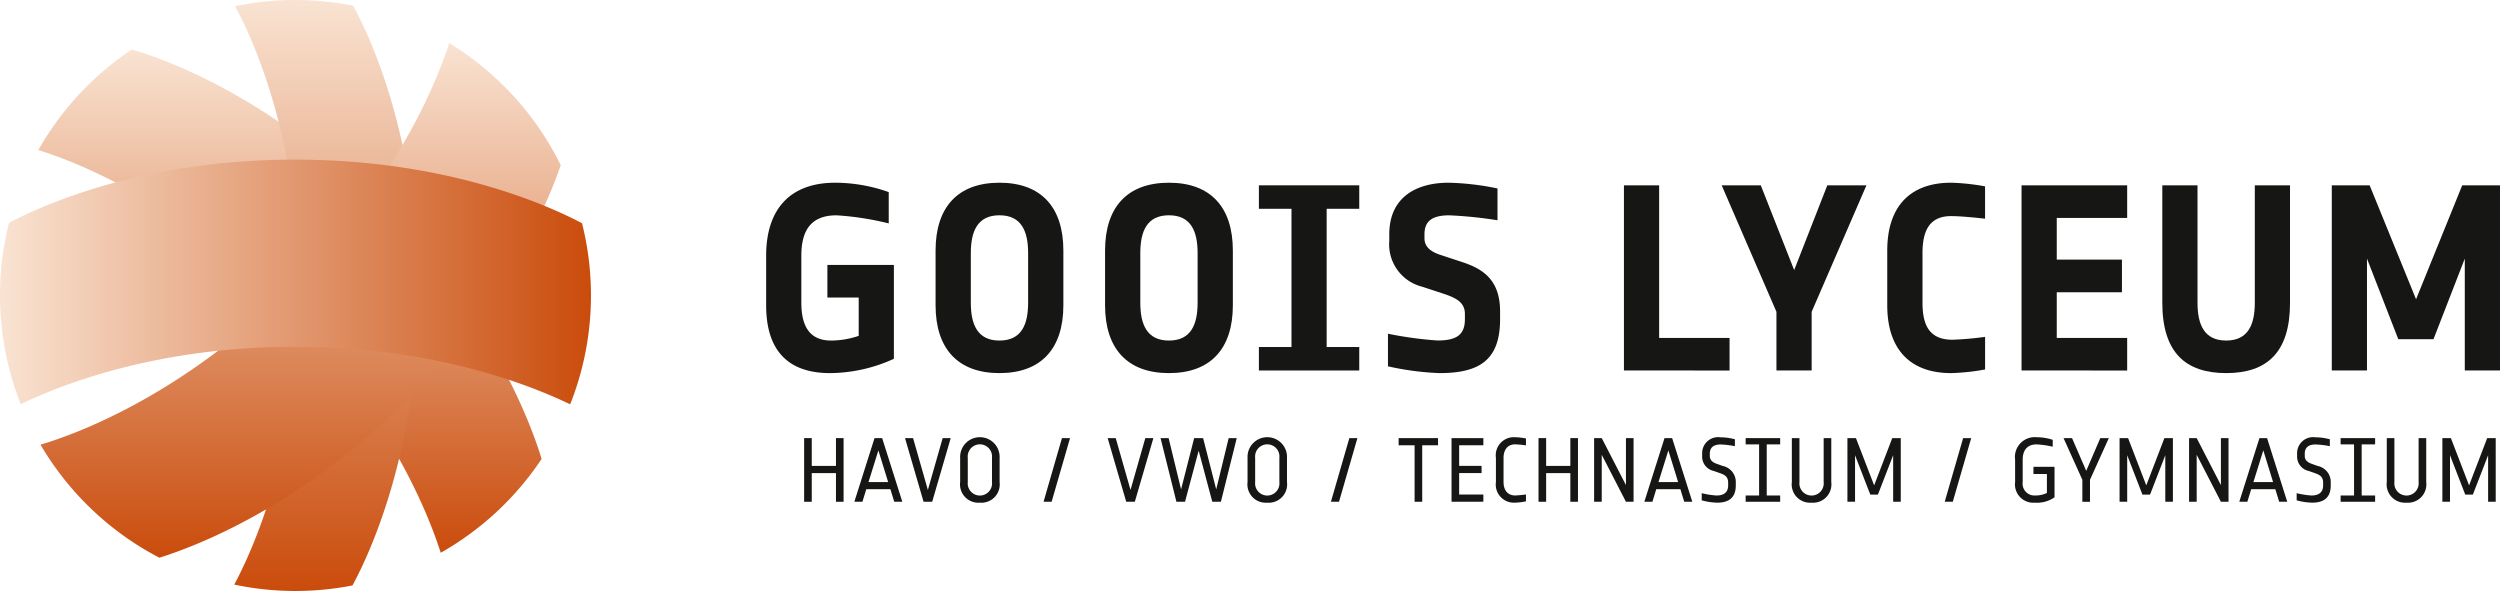 <?xml version="1.0" encoding="UTF-8"?>
<svg xmlns="http://www.w3.org/2000/svg" xmlns:xlink="http://www.w3.org/1999/xlink" height="57.76" viewBox="0 0 244.346 57.76" width="244.346">
  <linearGradient id="a" gradientUnits="objectBoundingBox" x1=".5" x2=".5" y1="1">
    <stop offset="0" stop-color="#ca4c0c"></stop>
    <stop offset="1" stop-color="#f9e3d2"></stop>
  </linearGradient>
  <linearGradient id="b" gradientUnits="objectBoundingBox" x2="1" y1=".5" y2=".5">
    <stop offset="0" stop-color="#f9e3d2"></stop>
    <stop offset="1" stop-color="#ca4c0c"></stop>
  </linearGradient>
  <g fill="#161615">
    <path d="m237 215.021c-4.257 0-6.245-2.371-6.245-6.628v-4.843c0-4.537 2.32-7.138 6.755-7.138a15.742 15.742 0 0 1 5.226.918v3.059a28.524 28.524 0 0 0 -5.1-.79c-2.523 0-3.441 1.5-3.441 3.951v4.588c0 2.345.842 3.7 2.906 3.7a8.368 8.368 0 0 0 2.7-.459v-3.748h-3.061v-3.186h6.5v9.176a15.193 15.193 0 0 1 -6.24 1.4z" transform="translate(-155.873 -178.554)"></path>
    <path d="m261.324 215.021c-4.078 0-6.245-2.4-6.245-6.628v-5.353c0-4.232 2.167-6.628 6.245-6.628s6.245 2.4 6.245 6.628v5.353c0 4.231-2.169 6.628-6.245 6.628zm2.8-11.726c0-2.116-.637-3.7-2.8-3.7s-2.8 1.58-2.8 3.7v4.844c0 2.115.637 3.7 2.8 3.7s2.8-1.58 2.8-3.7z" transform="translate(-163.637 -178.554)"></path>
    <path d="m285.653 215.021c-4.078 0-6.245-2.4-6.245-6.628v-5.353c0-4.232 2.167-6.628 6.245-6.628s6.245 2.4 6.245 6.628v5.353c.002 4.231-2.166 6.628-6.245 6.628zm2.8-11.726c0-2.116-.637-3.7-2.8-3.7s-2.8 1.58-2.8 3.7v4.844c0 2.115.637 3.7 2.8 3.7s2.8-1.58 2.8-3.7z" transform="translate(-171.401 -178.554)"></path>
    <path d="m301.491 214.885v-2.294h3.186v-13.51h-3.186v-2.294h9.809v2.294h-3.186v13.51h3.186v2.294z" transform="translate(-178.448 -178.674)"></path>
    <path d="m325.064 215.021a27.605 27.605 0 0 1 -5.047-.663v-3.186a37.072 37.072 0 0 0 4.843.662c1.937 0 2.677-.611 2.677-2.09v-.509c0-1.122-.866-1.556-1.988-1.938l-2.167-.714a4.269 4.269 0 0 1 -3.237-4.486v-.638c0-3.62 2.625-5.047 5.811-5.047a26.177 26.177 0 0 1 4.767.561v3.11a41.288 41.288 0 0 0 -4.716-.484c-1.759 0-2.421.637-2.421 1.86v.383c0 .842.611 1.3 1.5 1.606l2.167.714c1.938.637 3.722 1.657 3.722 4.818v.765c.003 3.975-1.985 5.276-5.911 5.276z" transform="translate(-184.36 -178.554)"></path>
    <path d="m353.89 214.885v-18.1h3.441v14.915h6.882v3.186z" transform="translate(-195.169 -178.674)"></path>
    <path d="m376.715 209.15v5.735h-3.441v-5.735l-5.353-12.363h3.823l3.263 8.284 3.238-8.284h3.824z" transform="translate(-199.647 -178.674)"></path>
    <path d="m397.933 215.021c-4.078 0-6.245-2.4-6.245-6.628v-5.353c0-4.232 2.167-6.628 6.245-6.628a21.327 21.327 0 0 1 3.314.357v3.161s-2.167-.255-3.314-.255c-2.167 0-2.8 1.5-2.8 3.62v4.844c0 2.115.611 3.62 2.932 3.62a31.394 31.394 0 0 0 3.186-.281v3.187a21.327 21.327 0 0 1 -3.318.356z" transform="translate(-207.231 -178.554)"></path>
    <path d="m410.965 214.885v-18.1h10.324v3.186h-6.882v4.078h6.372v3.187h-6.372v4.464h6.882v3.186z" transform="translate(-213.383 -178.674)"></path>
    <path d="m437.417 215.14c-3.976 0-6.246-2.014-6.246-6.882v-11.471h3.441v11.471c0 2.115.638 3.7 2.8 3.7s2.8-1.58 2.8-3.7v-11.471h3.441v11.471c.008 4.868-2.26 6.882-6.236 6.882z" transform="translate(-219.831 -178.674)"></path>
    <path d="m468.5 214.885v-10.936l-3.059 7.877h-3.441l-3.06-7.877v10.936h-3.44v-18.1h3.7l4.537 11.139 4.512-11.139h3.7v18.1z" transform="translate(-227.595 -178.674)"></path>
    <path d="m239.322 239.295v-2.8h-2.366v2.8h-.745v-6.222h.745v2.717h2.366v-2.717h.745v6.222z" transform="translate(-157.616 -190.253)"></path>
    <path d="m247.319 239.295-.377-1.227h-2.357l-.377 1.227h-.789l1.972-6.222h.745l1.972 6.222zm-1.552-5.022-.964 3.094h1.919z" transform="translate(-159.916 -190.253)"></path>
    <path d="m253.347 239.295h-.842l-1.813-6.222h.788l1.446 5.066 1.445-5.066h.788z" transform="translate(-162.237 -190.253)"></path>
    <path d="m260.535 239.342a1.794 1.794 0 0 1 -1.928-2.015v-2.367a1.93 1.93 0 1 1 3.856 0v2.367a1.793 1.793 0 0 1 -1.928 2.015zm1.183-4.382a1.19 1.19 0 1 0 -2.366 0v2.367a1.19 1.19 0 1 0 2.366 0z" transform="translate(-164.763 -190.212)"></path>
    <path d="m271.366 239.295h-.788l1.8-6.222h.789z" transform="translate(-168.583 -190.253)"></path>
    <path d="m282.436 239.295h-.841l-1.814-6.222h.788l1.446 5.066 1.446-5.066h.789z" transform="translate(-171.52 -190.253)"></path>
    <path d="m293.273 239.295h-.841l-1.332-4.995-1.333 4.995h-.841l-1.551-6.222h.788l1.218 5.013 1.279-5.013h.876l1.279 5.013 1.218-5.013h.789z" transform="translate(-173.944 -190.253)"></path>
    <path d="m301.789 239.342a1.793 1.793 0 0 1 -1.928-2.015v-2.367a1.93 1.93 0 1 1 3.856 0v2.367a1.794 1.794 0 0 1 -1.928 2.015zm1.183-4.382a1.19 1.19 0 1 0 -2.366 0v2.367a1.19 1.19 0 1 0 2.366 0z" transform="translate(-177.928 -190.212)"></path>
    <path d="m312.62 239.295h-.789l1.8-6.222h.788z" transform="translate(-181.748 -190.253)"></path>
    <path d="m323.854 233.774v5.521h-.745v-5.521h-1.56v-.7h3.851v.7z" transform="translate(-184.849 -190.253)"></path>
    <path d="m329.143 239.295v-6.222h3.111v.7h-2.366v2.016h2.191v.7h-2.191v2.1h2.366v.7z" transform="translate(-187.272 -190.253)"></path>
    <path d="m337.372 239.342a1.772 1.772 0 0 1 -1.857-2.015v-2.367a1.767 1.767 0 0 1 1.857-2.015 6.188 6.188 0 0 1 1.079.122v.675a9.517 9.517 0 0 0 -1.052-.1c-.824 0-1.139.64-1.139 1.314v2.367c0 .675.306 1.314 1.139 1.314a9.52 9.52 0 0 0 1.052-.1v.675a6.155 6.155 0 0 1 -1.079.13z" transform="translate(-189.306 -190.212)"></path>
    <path d="m344.74 239.295v-2.8h-2.366v2.8h-.745v-6.222h.745v2.717h2.366v-2.717h.745v6.222z" transform="translate(-191.257 -190.253)"></path>
    <path d="m352.721 239.295-2.366-4.592v4.592h-.745v-6.222h.745l2.366 4.592v-4.592h.745v6.222z" transform="translate(-193.804 -190.253)"></path>
    <path d="m360.718 239.295-.377-1.227h-2.357l-.377 1.227h-.788l1.972-6.222h.745l1.972 6.222zm-1.552-5.022-.964 3.094h1.919z" transform="translate(-196.104 -190.253)"></path>
    <path d="m366.571 239.342a6.182 6.182 0 0 1 -1.516-.228v-.7a8.286 8.286 0 0 0 1.446.228c.666 0 1.139-.272 1.139-.982v-.26c0-.587-.306-.771-.833-.955l-.569-.2a1.434 1.434 0 0 1 -1.139-1.473v-.219a1.561 1.561 0 0 1 1.779-1.6 5.66 5.66 0 0 1 1.42.193v.674a9.039 9.039 0 0 0 -1.4-.166c-.666 0-1.051.289-1.051.9v.219c0 .43.3.64.7.78l.56.2a1.6 1.6 0 0 1 1.279 1.647v.263c-.001 1.237-.737 1.679-1.815 1.679z" transform="translate(-198.733 -190.212)"></path>
    <path d="m371.363 239.295v-.613h1.315v-4.995h-1.315v-.613h3.373v.613h-1.313v4.995h1.313v.613z" transform="translate(-200.746 -190.253)"></path>
    <path d="m379.92 239.383a1.793 1.793 0 0 1 -1.928-2.015v-4.294h.745v4.294a1.19 1.19 0 1 0 2.366 0v-4.294h.745v4.294a1.794 1.794 0 0 1 -1.928 2.015z" transform="translate(-202.861 -190.253)"></path>
    <path d="m390.442 239.295v-4.548l-1.49 3.847h-.745l-1.49-3.847v4.548h-.745v-6.222h.833l1.779 4.618 1.77-4.618h.832v6.222z" transform="translate(-205.408 -190.253)"></path>
    <path d="m400.726 239.295h-.789l1.8-6.222h.789z" transform="translate(-209.864 -190.253)"></path>
    <path d="m411.97 239.342a1.793 1.793 0 0 1 -1.928-2.015v-2.191a1.936 1.936 0 0 1 2.1-2.19 5.074 5.074 0 0 1 1.577.253v.675a8.732 8.732 0 0 0 -1.577-.228c-.972 0-1.358.648-1.358 1.49v2.191a1.155 1.155 0 0 0 1.183 1.314 2.65 2.65 0 0 0 1.183-.245v-1.858h-1.315v-.7h2.06v2.98a2.99 2.99 0 0 1 -1.925.524z" transform="translate(-213.089 -190.212)"></path>
    <path d="m419.579 237.148v2.147h-.746v-2.147l-1.839-4.075h.831l1.385 3.2 1.376-3.2h.833z" transform="translate(-215.307 -190.253)"></path>
    <path d="m429.507 239.295v-4.548l-1.49 3.847h-.745l-1.489-3.847v4.548h-.745v-6.222h.832l1.778 4.618 1.771-4.618h.832v6.222z" transform="translate(-217.874 -190.253)"></path>
    <path d="m438.125 239.295-2.367-4.592v4.592h-.745v-6.222h.745l2.367 4.592v-4.592h.745v6.222z" transform="translate(-221.057 -190.253)"></path>
    <path d="m446.121 239.295-.377-1.227h-2.357l-.377 1.227h-.788l1.971-6.222h.745l1.972 6.222zm-1.552-5.022-.964 3.094h1.919z" transform="translate(-223.358 -190.253)"></path>
    <path d="m451.975 239.342a6.183 6.183 0 0 1 -1.516-.228v-.7a8.274 8.274 0 0 0 1.446.228c.667 0 1.14-.272 1.14-.982v-.26c0-.587-.307-.771-.833-.955l-.569-.2a1.435 1.435 0 0 1 -1.14-1.473v-.219a1.561 1.561 0 0 1 1.78-1.6 5.651 5.651 0 0 1 1.419.193v.674a9.025 9.025 0 0 0 -1.4-.166c-.666 0-1.052.289-1.052.9v.219c0 .43.3.64.7.78l.561.2a1.6 1.6 0 0 1 1.279 1.647v.263c-.001 1.237-.737 1.679-1.815 1.679z" transform="translate(-225.987 -190.212)"></path>
    <path d="m456.767 239.295v-.613h1.314v-4.995h-1.314v-.613h3.374v.613h-1.315v4.995h1.315v.613z" transform="translate(-228 -190.253)"></path>
    <path d="m465.323 239.383a1.793 1.793 0 0 1 -1.928-2.015v-4.294h.745v4.294a1.19 1.19 0 1 0 2.366 0v-4.294h.745v4.294a1.794 1.794 0 0 1 -1.928 2.015z" transform="translate(-230.115 -190.253)"></path>
    <path d="m475.845 239.295v-4.548l-1.49 3.847h-.745l-1.49-3.847v4.548h-.746v-6.222h.833l1.778 4.618 1.77-4.618h.833v6.222z" transform="translate(-232.661 -190.253)"></path>
  </g>
  <g fill="url(#a)">
    <path d="m137.054 177.286a29 29 0 0 0 -9.138 9.828c3.554 1.1 13.718 4.976 24.214 15.594 9.935 10.05 13.829 19.736 15.118 23.768a29.019 29.019 0 0 0 9.858-9.166c-1.115-3.684-4.905-13.774-15.27-24.261-11.127-11.256-21.88-14.93-24.782-15.763z" transform="translate(-124.171 -172.45)"></path>
    <path d="m162.027 170.183a29.045 29.045 0 0 0 -5.906.606c1.553 2.847 6.392 12.971 6.3 28.531-.086 14.811-4.58 24.645-6.38 28a28.927 28.927 0 0 0 11.558.082c1.783-3.3 6.32-13.165 6.406-28.048.092-15.718-4.847-25.891-6.347-28.616a29.069 29.069 0 0 0 -5.632-.553" transform="translate(-133.146 -170.183)"></path>
    <path d="m179.077 188.307a29.008 29.008 0 0 0 -10.9-11.939c-1.217 3.795-5.16 13.7-15.5 23.923-10.666 10.541-20.925 14.284-24.449 15.328a28.99 28.99 0 0 0 11.622 11.049c3.9-1.222 13.752-5.078 23.973-15.184 9.724-9.611 13.79-18.943 15.254-23.177z" transform="translate(-124.27 -172.158)"></path>
  </g>
  <path d="m123.3 199.276a28.946 28.946 0 0 0 1.143 17.724c4.134-2 13.5-5.638 26.944-5.614 13.259.023 22.549 3.6 26.76 5.627a28.895 28.895 0 0 0 1.157-17.7c-3.443-1.817-13.253-6.191-27.934-6.217-14.855-.03-24.735 4.416-28.07 6.18z" fill="url(#b)" transform="translate(-122.418 -177.494)"></path>
</svg>
